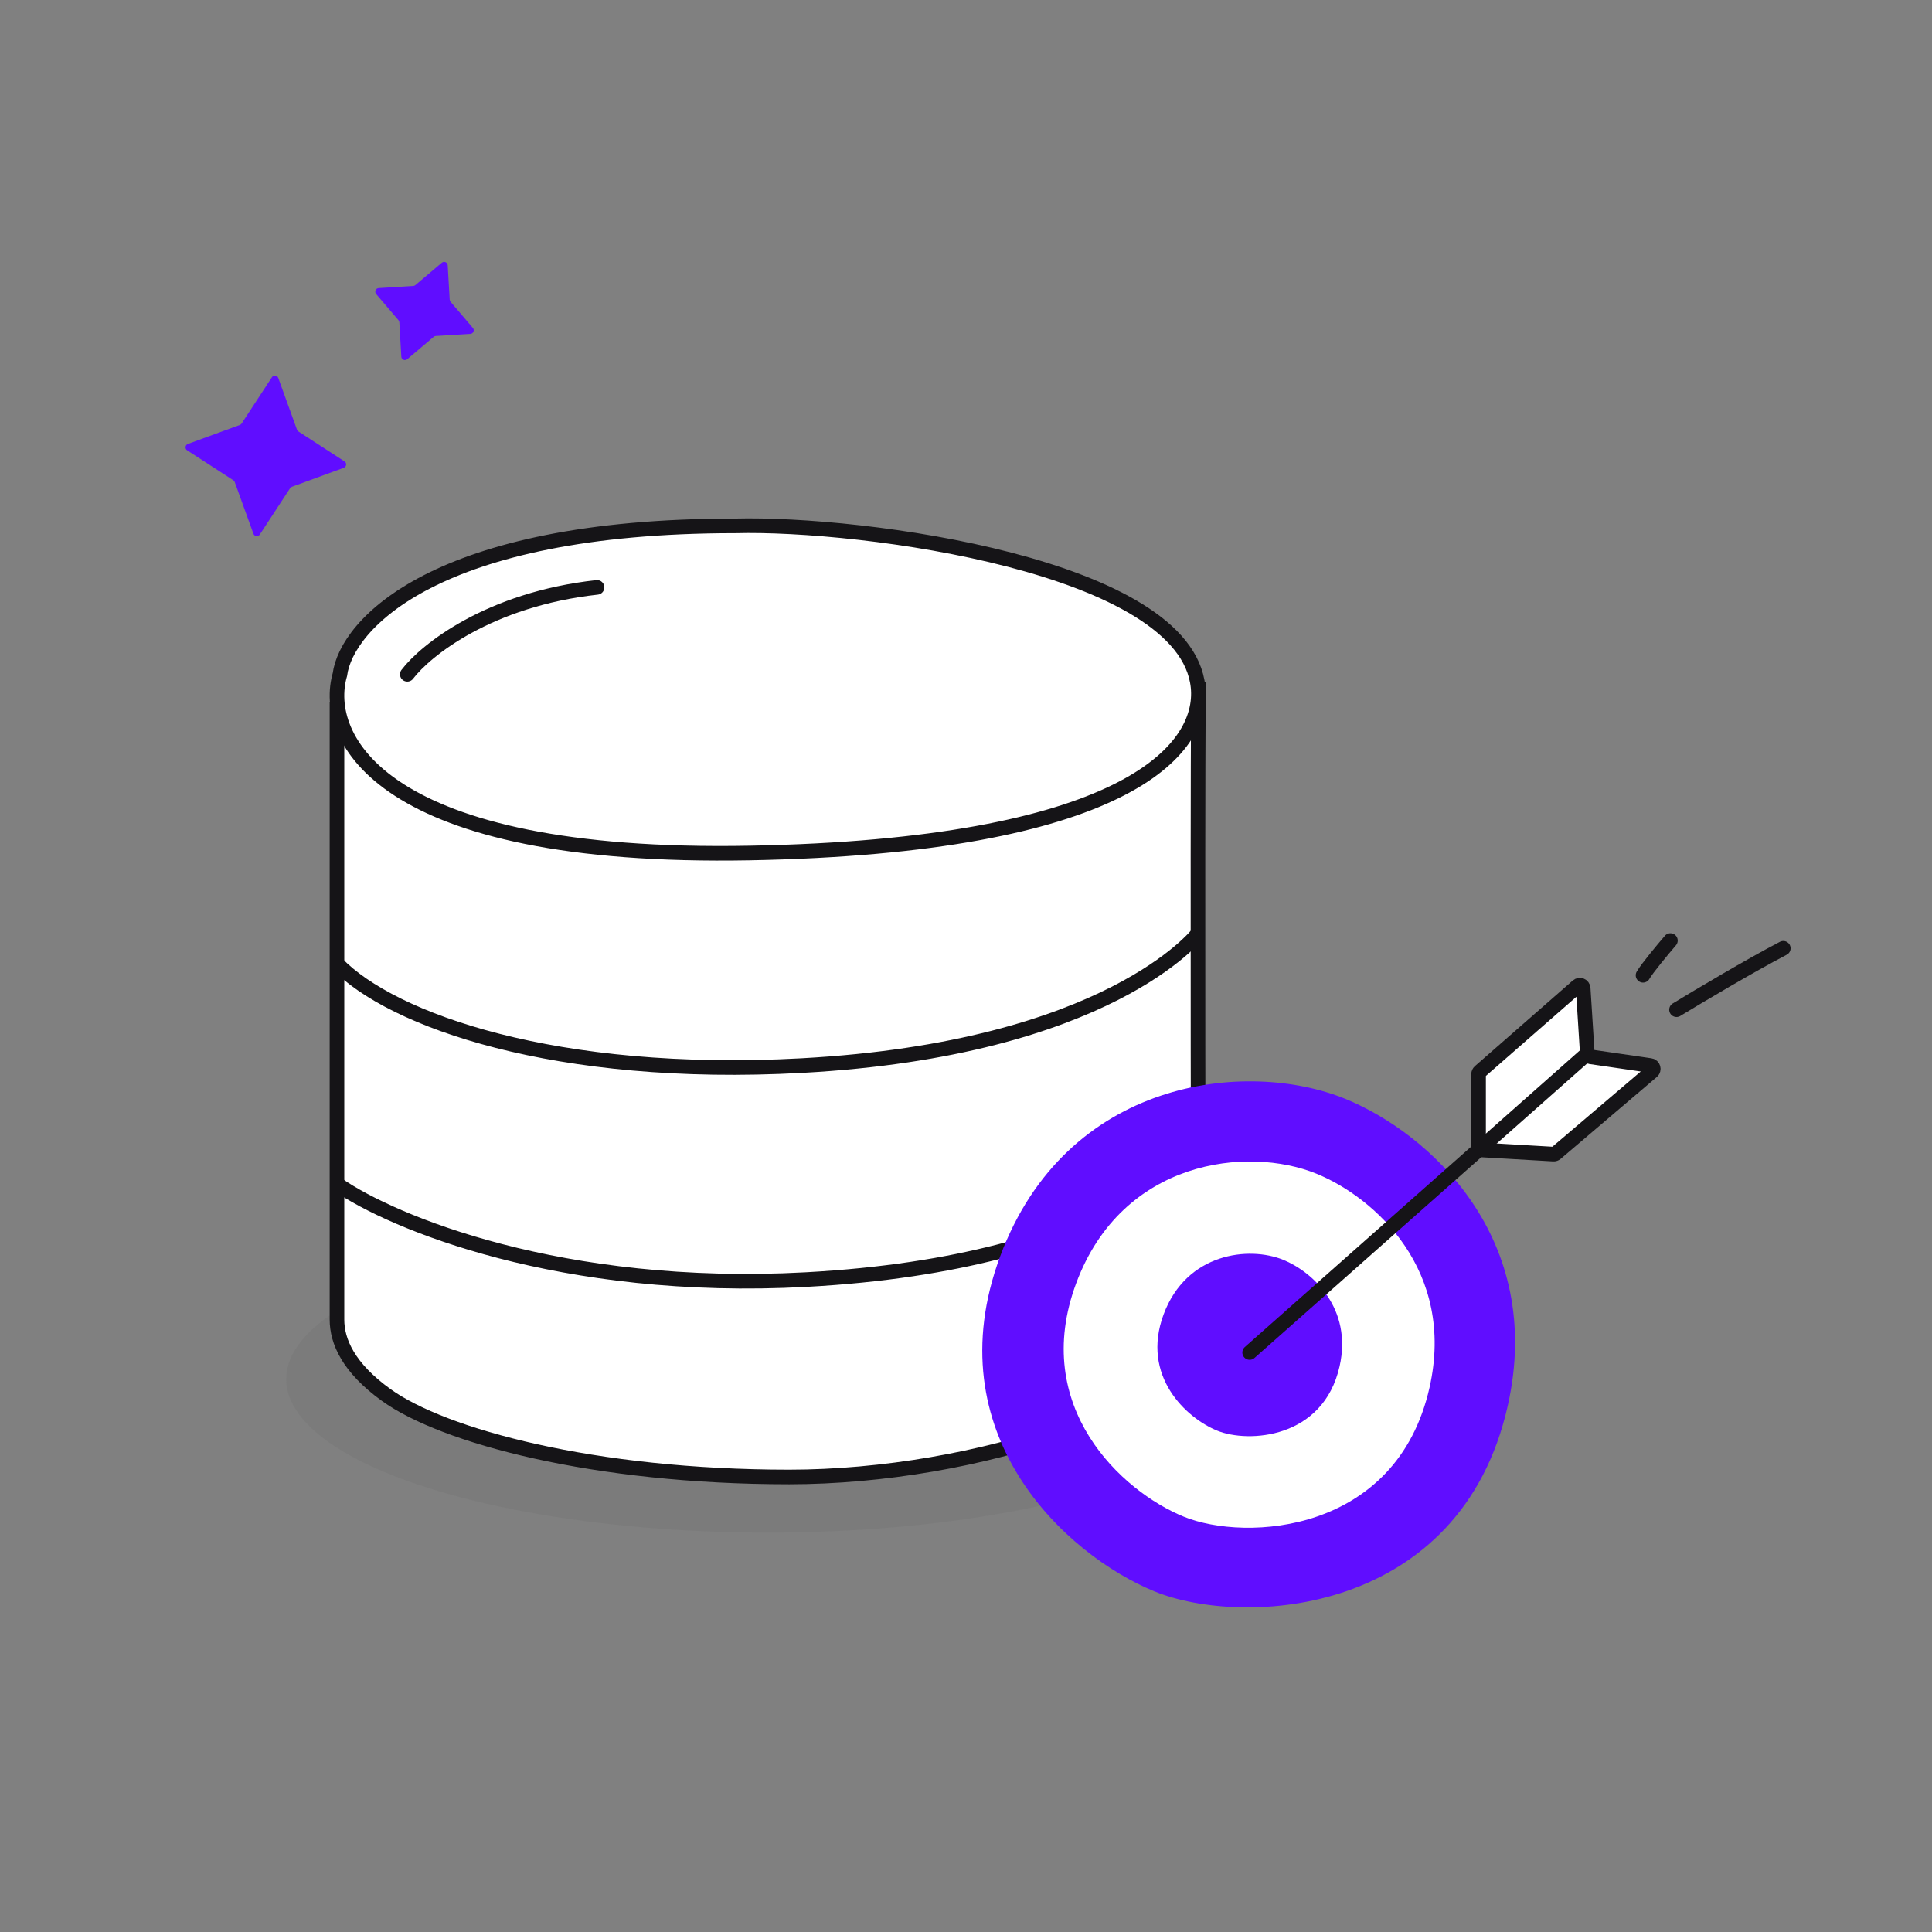<?xml version="1.0" encoding="UTF-8"?> <svg xmlns="http://www.w3.org/2000/svg" width="172" height="172" viewBox="0 0 172 172" fill="none"><rect x="0" y="0" width="172" height="172" fill="#808080" stroke="none"/><ellipse opacity="0.05" cx="68.368" cy="122.783" rx="42.884" ry="13.658" fill="#151417"></ellipse><path d="M30 117.475V63.11L106.69 61.383C106.598 77.521 106.69 111.328 106.69 117.475C106.69 125.089 86.811 131.49 70.259 131.49C52.871 131.49 39.465 127.859 34.379 124.19C31.018 121.766 30 119.42 30 117.475Z" fill="white" stroke="#151417" stroke-width="1.3"></path><path d="M106.659 61.158C105.565 50.369 76.785 46.522 65.454 46.816C38.699 46.816 30.843 55.642 30.26 60.054C28.657 65.607 33.714 76.558 66.766 75.94C99.817 75.322 107.239 66.879 106.659 61.158Z" fill="white" stroke="#151417" stroke-width="1.3"></path><path d="M29.989 85.775C34.865 90.832 49.494 96.056 71.369 94.865C98.712 93.376 106.645 83.117 106.645 83.117" stroke="#151417" stroke-width="1.3"></path><path d="M30.1 105.477C34.883 108.786 49.918 115.107 71.792 113.916C99.136 112.427 107.069 102.168 107.069 102.168" stroke="#151417" stroke-width="1.3"></path><path d="M36.261 60.03C37.888 57.89 43.544 53.347 53.153 52.292" stroke="#151417" stroke-width="1.3" stroke-linecap="round"></path><path d="M134.225 125.174C137.594 110.251 127.258 100.878 119.759 97.824C110.962 94.242 94.916 96.025 89.042 111.843C83.168 127.662 94.854 138.442 102.802 141.683C110.749 144.923 130.014 143.828 134.225 125.174Z" fill="#600DFF"></path><path d="M127.266 123.531C129.612 113.141 122.415 106.614 117.194 104.488C111.069 101.994 99.897 103.235 95.807 114.249C91.717 125.263 99.854 132.769 105.387 135.025C110.921 137.281 124.334 136.519 127.266 123.531Z" fill="white"></path><path d="M119.259 121.642C120.427 116.467 116.843 113.217 114.243 112.158C111.192 110.916 105.628 111.534 103.591 117.02C101.554 122.505 105.606 126.244 108.362 127.367C111.118 128.491 117.799 128.111 119.259 121.642Z" fill="#600DFF"></path><path d="M148.711 83.735C148.042 84.514 146.618 86.222 146.274 86.827" stroke="#151417" stroke-width="1.3" stroke-linecap="round"></path><path d="M149.254 89.89C151.214 88.695 155.86 85.93 158.761 84.423" stroke="#151417" stroke-width="1.3" stroke-linecap="round"></path><path d="M146.93 94.859L141.569 94.078C141.428 94.058 141.321 93.942 141.313 93.8L140.946 87.987C140.93 87.739 140.636 87.617 140.449 87.78L131.736 95.401C131.671 95.458 131.633 95.54 131.633 95.627L131.633 102.076C131.633 102.235 131.757 102.366 131.916 102.375L138.305 102.747C138.382 102.752 138.458 102.726 138.517 102.676L147.081 95.384C147.277 95.217 147.185 94.896 146.93 94.859Z" fill="white" stroke="#151417" stroke-width="1.3" stroke-linecap="round"></path><path d="M141.345 93.766L111.252 120.41" stroke="#151417" stroke-width="1.3" stroke-linecap="round"></path><path d="M23.131 47.584C22.986 47.805 22.652 47.768 22.563 47.521L20.897 42.915C20.874 42.85 20.83 42.794 20.772 42.757L16.663 40.092C16.443 39.949 16.482 39.615 16.73 39.524L21.353 37.832C21.418 37.809 21.474 37.764 21.512 37.706L24.207 33.587C24.351 33.366 24.685 33.403 24.774 33.65L26.44 38.256C26.463 38.321 26.507 38.376 26.565 38.413L30.674 41.079C30.895 41.222 30.855 41.555 30.607 41.646L25.984 43.338C25.919 43.362 25.863 43.406 25.826 43.464L23.131 47.584Z" fill="#600DFF"></path><path d="M36.255 31.981C36.053 32.151 35.744 32.02 35.729 31.758L35.552 28.695C35.548 28.626 35.522 28.561 35.477 28.508L33.486 26.174C33.316 25.974 33.449 25.665 33.712 25.649L36.79 25.459C36.859 25.455 36.925 25.429 36.978 25.384L39.332 23.392C39.534 23.222 39.843 23.353 39.858 23.615L40.035 26.677C40.039 26.746 40.066 26.812 40.11 26.865L42.101 29.199C42.271 29.399 42.138 29.707 41.875 29.724L38.797 29.913C38.728 29.918 38.662 29.944 38.609 29.989L36.255 31.981Z" fill="#600DFF"></path></svg> 